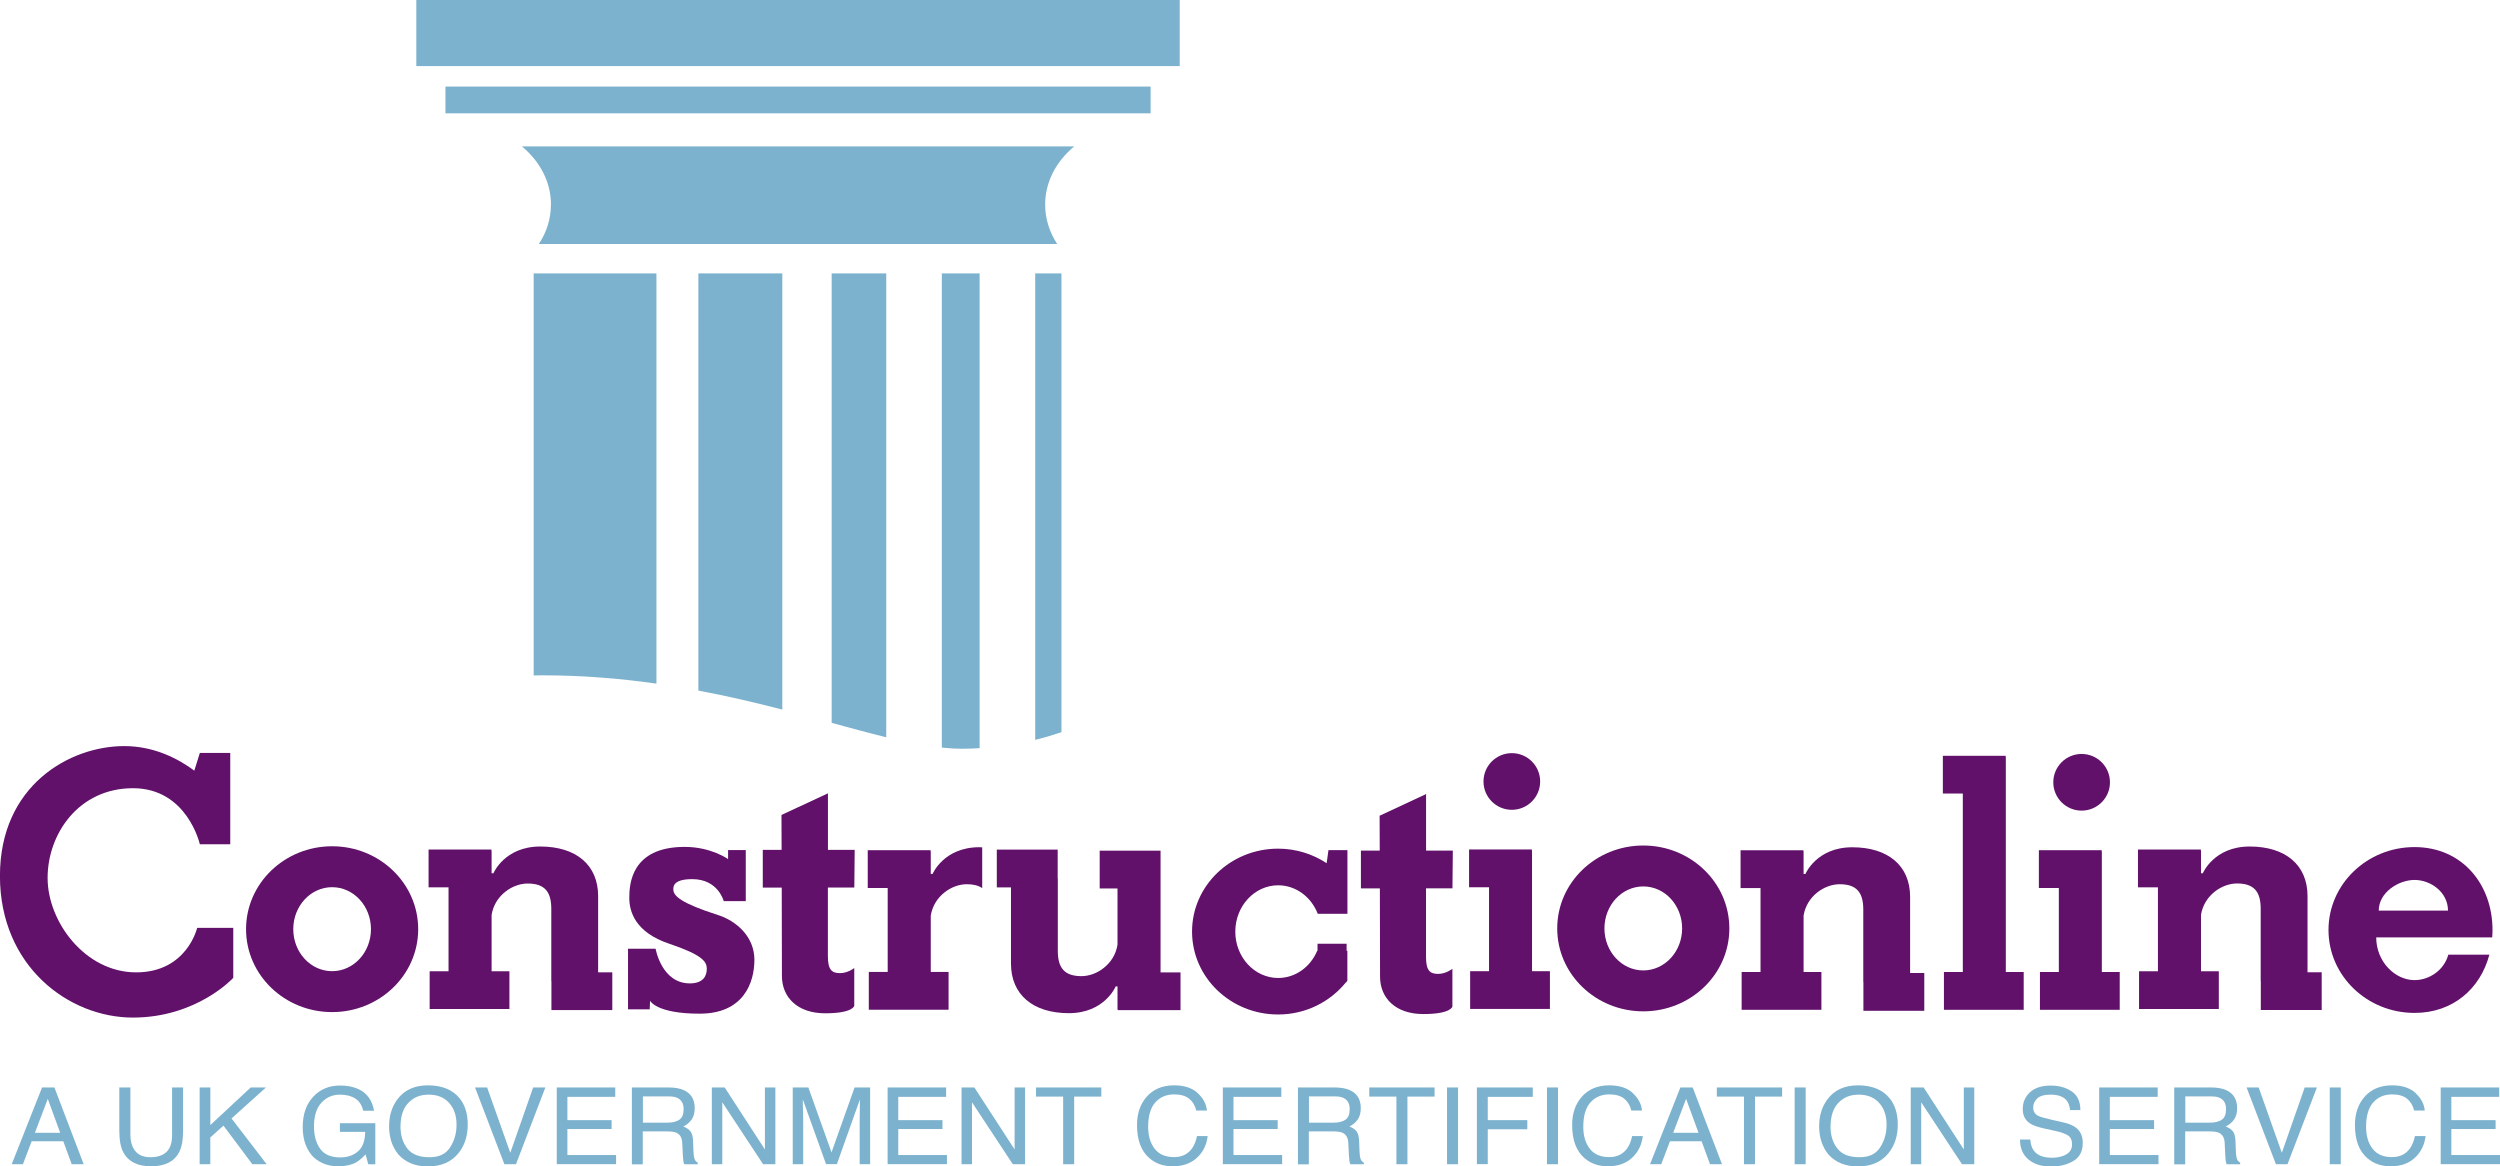 <?xml version="1.0" encoding="UTF-8"?><svg id="a" xmlns="http://www.w3.org/2000/svg" viewBox="0 0 397.07 185.27"><rect x="66.12" width="121.25" height="10.5" style="fill:#7cb2ce; stroke-width:0px;"/><rect x="70.75" y="13.75" width="112" height="4.25" style="fill:#7cb2ce; stroke-width:0px;"/><path d="m87.5,32.5c0,2.27-.69,4.4-1.91,6.25h82.32c-1.21-1.85-1.91-3.98-1.91-6.25,0-3.62,1.77-6.89,4.62-9.25h-87.73c2.85,2.36,4.62,5.63,4.62,9.25Z" style="fill:#7cb2ce; stroke-width:0px;"/><path d="m164.42,43.42v74.09c1.53-.37,2.91-.79,4.17-1.22V43.42h-4.17Zm-14.83,75.32c1.1.11,2.15.18,3.17.18s1.91-.03,2.83-.09V43.42h-6v75.32Zm-64.83-11.46c.44,0,.88-.02,1.33-.02,6.45,0,12.5.51,18.17,1.32V43.42h-19.5v63.86Zm47.33,7.53c3.07.84,5.96,1.63,8.67,2.29V43.42h-8.67v71.38Zm-21.17-5.13c4.74.89,9.18,1.95,13.33,3.02V43.42h-13.33v66.26Z" style="fill:#7cb2ce; stroke-width:0px;"/><path d="m6.68,172.72h1.96l4.65,12.19h-1.9l-1.34-3.65h-5.02l-1.39,3.65h-1.78l4.82-12.19Zm2.88,7.2l-1.97-5.39-2.05,5.39h4.02Z" style="fill:#7cb2ce; stroke-width:0px;"/><path d="m20.71,172.72v7.54c0,.89.18,1.62.53,2.21.52.89,1.4,1.33,2.64,1.33,1.48,0,2.49-.48,3.02-1.44.29-.52.43-1.22.43-2.1v-7.54h1.75v6.85c0,1.5-.21,2.65-.64,3.46-.78,1.47-2.26,2.21-4.43,2.21s-3.64-.74-4.42-2.21c-.43-.81-.64-1.96-.64-3.46v-6.85h1.75Z" style="fill:#7cb2ce; stroke-width:0px;"/><path d="m31.72,172.72h1.69v5.97l6.41-5.97h2.42l-5.47,4.92,5.58,7.27h-2.27l-4.59-6.13-2.09,1.88v4.25h-1.69v-12.19Z" style="fill:#7cb2ce; stroke-width:0px;"/><path d="m57.11,173.07c1.25.64,2.02,1.75,2.3,3.35h-1.72c-.21-.89-.63-1.54-1.27-1.95-.64-.41-1.45-.61-2.43-.61-1.16,0-2.14.42-2.93,1.27-.79.85-1.19,2.11-1.19,3.79,0,1.45.33,2.63.98,3.54.65.91,1.72,1.37,3.2,1.37,1.13,0,2.07-.32,2.81-.96.74-.64,1.12-1.67,1.14-3.1h-4.01v-1.37h5.62v6.52h-1.12l-.42-1.57c-.58.61-1.09,1.04-1.53,1.28-.75.41-1.7.61-2.85.61-1.49,0-2.78-.47-3.85-1.4-1.17-1.17-1.76-2.78-1.76-4.83s.57-3.67,1.72-4.87c1.09-1.15,2.5-1.73,4.23-1.73,1.19,0,2.21.22,3.08.66Z" style="fill:#7cb2ce; stroke-width:0px;"/><path d="m73.02,174.46c.85,1.08,1.27,2.46,1.27,4.14,0,1.82-.49,3.33-1.46,4.54-1.14,1.42-2.76,2.12-4.87,2.12-1.97,0-3.52-.62-4.65-1.86-1.01-1.2-1.51-2.71-1.51-4.53,0-1.65.43-3.06,1.29-4.23,1.1-1.51,2.74-2.26,4.9-2.26s3.93.69,5.02,2.08Zm-1.53,7.77c.68-1.04,1.02-2.24,1.02-3.6,0-1.43-.39-2.59-1.18-3.46-.79-.87-1.86-1.31-3.23-1.31s-2.41.43-3.24,1.3c-.84.87-1.25,2.14-1.25,3.83,0,1.35.36,2.49,1.08,3.42.72.93,1.88,1.39,3.49,1.39s2.63-.52,3.32-1.57Z" style="fill:#7cb2ce; stroke-width:0px;"/><path d="m77.37,172.72l3.68,10.38,3.63-10.38h1.94l-4.67,12.19h-1.84l-4.66-12.19h1.92Z" style="fill:#7cb2ce; stroke-width:0px;"/><path d="m88.43,172.72h9.29v1.49h-7.6v3.7h7.02v1.41h-7.02v4.13h7.73v1.45h-9.42v-12.19Z" style="fill:#7cb2ce; stroke-width:0px;"/><path d="m100.38,172.72h5.82c.96,0,1.75.14,2.37.41,1.18.52,1.77,1.48,1.77,2.88,0,.73-.16,1.33-.48,1.79-.32.46-.76.84-1.33,1.12.5.19.88.45,1.13.76.25.32.39.83.42,1.54l.06,1.64c.02.46.06.81.12,1.04.1.39.29.64.56.75v.27h-2.13c-.06-.1-.1-.24-.14-.41-.03-.17-.06-.49-.09-.96l-.1-2.03c-.04-.8-.34-1.33-.91-1.6-.32-.15-.83-.22-1.52-.22h-3.84v5.23h-1.73v-12.19Zm5.63,5.59c.79,0,1.42-.15,1.88-.46.46-.31.69-.87.69-1.68,0-.87-.32-1.46-.97-1.78-.34-.17-.81-.25-1.38-.25h-4.12v4.17h3.9Z" style="fill:#7cb2ce; stroke-width:0px;"/><path d="m113.06,172.72h2.04l6.39,9.85v-9.85h1.66v12.19h-1.95l-6.48-9.84v9.84h-1.66v-12.19Z" style="fill:#7cb2ce; stroke-width:0px;"/><path d="m125.91,172.72h2.48l3.68,10.31,3.66-10.31h2.47v12.19h-1.66v-7.2c0-.25,0-.66.02-1.24.01-.58.02-1.19.02-1.85l-3.66,10.28h-1.72l-3.69-10.28v.37c0,.3,0,.75.03,1.37.02.61.03,1.06.03,1.35v7.2h-1.66v-12.19Z" style="fill:#7cb2ce; stroke-width:0px;"/><path d="m140.98,172.72h9.29v1.49h-7.6v3.7h7.02v1.41h-7.02v4.13h7.73v1.45h-9.42v-12.19Z" style="fill:#7cb2ce; stroke-width:0px;"/><path d="m152.72,172.72h2.04l6.39,9.85v-9.85h1.66v12.19h-1.95l-6.48-9.84v9.84h-1.66v-12.19Z" style="fill:#7cb2ce; stroke-width:0px;"/><path d="m174.92,172.72v1.45h-4.31v10.74h-1.75v-10.74h-4.31v-1.45h10.38Z" style="fill:#7cb2ce; stroke-width:0px;"/><path d="m190.22,173.61c.88.81,1.38,1.74,1.47,2.77h-1.69c-.19-.79-.56-1.41-1.13-1.87-.56-.46-1.35-.69-2.37-.69-1.24,0-2.24.42-3,1.27-.76.84-1.14,2.14-1.14,3.88,0,1.43.34,2.59,1.03,3.48.69.89,1.71,1.33,3.08,1.33,1.26,0,2.21-.47,2.87-1.4.35-.49.61-1.14.78-1.94h1.69c-.15,1.28-.64,2.36-1.48,3.23-1.01,1.05-2.36,1.57-4.07,1.57-1.47,0-2.71-.43-3.7-1.29-1.32-1.13-1.97-2.89-1.97-5.26,0-1.8.49-3.28,1.48-4.43,1.07-1.25,2.54-1.88,4.42-1.88,1.6,0,2.85.41,3.73,1.22Z" style="fill:#7cb2ce; stroke-width:0px;"/><path d="m194.22,172.72h9.29v1.49h-7.6v3.7h7.02v1.41h-7.02v4.13h7.73v1.45h-9.42v-12.19Z" style="fill:#7cb2ce; stroke-width:0px;"/><path d="m206.17,172.72h5.82c.96,0,1.75.14,2.37.41,1.18.52,1.77,1.48,1.77,2.88,0,.73-.16,1.33-.48,1.79-.32.46-.76.84-1.33,1.12.5.19.88.45,1.13.76.25.32.39.83.42,1.54l.06,1.64c.02.46.06.81.12,1.04.1.39.29.64.56.75v.27h-2.13c-.06-.1-.1-.24-.14-.41-.03-.17-.06-.49-.09-.96l-.1-2.03c-.04-.8-.34-1.33-.91-1.6-.32-.15-.83-.22-1.52-.22h-3.84v5.23h-1.73v-12.19Zm5.63,5.59c.79,0,1.42-.15,1.88-.46.46-.31.69-.87.69-1.68,0-.87-.32-1.46-.97-1.78-.34-.17-.81-.25-1.38-.25h-4.12v4.17h3.9Z" style="fill:#7cb2ce; stroke-width:0px;"/><path d="m227.85,172.72v1.45h-4.31v10.74h-1.75v-10.74h-4.31v-1.45h10.38Z" style="fill:#7cb2ce; stroke-width:0px;"/><path d="m229.83,172.72h1.75v12.19h-1.75v-12.19Z" style="fill:#7cb2ce; stroke-width:0px;"/><path d="m234.57,172.72h8.88v1.49h-7.15v3.7h6.28v1.45h-6.28v5.54h-1.73v-12.19Z" style="fill:#7cb2ce; stroke-width:0px;"/><path d="m245.7,172.72h1.75v12.19h-1.75v-12.19Z" style="fill:#7cb2ce; stroke-width:0px;"/><path d="m259.32,173.61c.88.81,1.38,1.74,1.47,2.77h-1.69c-.19-.79-.56-1.41-1.12-1.87-.56-.46-1.35-.69-2.37-.69-1.24,0-2.24.42-3,1.27-.76.84-1.14,2.14-1.14,3.88,0,1.43.34,2.59,1.03,3.48.69.89,1.71,1.33,3.08,1.33,1.26,0,2.21-.47,2.87-1.4.35-.49.61-1.14.78-1.94h1.69c-.15,1.28-.64,2.36-1.48,3.23-1,1.05-2.36,1.57-4.07,1.57-1.47,0-2.7-.43-3.7-1.29-1.32-1.13-1.97-2.89-1.97-5.26,0-1.8.49-3.28,1.48-4.43,1.07-1.25,2.54-1.88,4.42-1.88,1.6,0,2.85.41,3.73,1.22Z" style="fill:#7cb2ce; stroke-width:0px;"/><path d="m266.89,172.72h1.96l4.65,12.19h-1.9l-1.34-3.65h-5.02l-1.39,3.65h-1.78l4.82-12.19Zm2.88,7.2l-1.97-5.39-2.05,5.39h4.02Z" style="fill:#7cb2ce; stroke-width:0px;"/><path d="m283.05,172.72v1.45h-4.31v10.74h-1.75v-10.74h-4.31v-1.45h10.38Z" style="fill:#7cb2ce; stroke-width:0px;"/><path d="m285.04,172.72h1.75v12.19h-1.75v-12.19Z" style="fill:#7cb2ce; stroke-width:0px;"/><path d="m300.15,174.46c.85,1.08,1.27,2.46,1.27,4.14,0,1.82-.49,3.33-1.46,4.54-1.14,1.42-2.76,2.12-4.87,2.12-1.97,0-3.52-.62-4.65-1.86-1-1.2-1.51-2.71-1.51-4.53,0-1.65.43-3.06,1.29-4.23,1.1-1.51,2.74-2.26,4.9-2.26s3.93.69,5.02,2.08Zm-1.53,7.77c.68-1.04,1.02-2.24,1.02-3.6,0-1.43-.39-2.59-1.18-3.46-.79-.87-1.86-1.31-3.23-1.31s-2.41.43-3.24,1.3c-.84.87-1.25,2.14-1.25,3.83,0,1.35.36,2.49,1.08,3.42.72.93,1.88,1.39,3.49,1.39s2.63-.52,3.32-1.57Z" style="fill:#7cb2ce; stroke-width:0px;"/><path d="m303.49,172.72h2.04l6.38,9.85v-9.85h1.66v12.19h-1.95l-6.48-9.84v9.84h-1.66v-12.19Z" style="fill:#7cb2ce; stroke-width:0px;"/><path d="m322.47,180.98c.04.69.2,1.25.5,1.69.55.81,1.53,1.21,2.93,1.21.63,0,1.2-.09,1.71-.27,1-.34,1.49-.96,1.49-1.84,0-.66-.21-1.14-.63-1.42-.43-.28-1.1-.52-2.01-.72l-1.68-.37c-1.1-.24-1.87-.51-2.33-.81-.79-.51-1.18-1.27-1.18-2.28,0-1.1.39-2,1.16-2.7.77-.7,1.87-1.05,3.29-1.05,1.31,0,2.41.31,3.33.93.91.62,1.37,1.6,1.37,2.96h-1.63c-.08-.65-.26-1.15-.53-1.5-.51-.64-1.37-.95-2.58-.95-.98,0-1.69.2-2.11.61-.43.41-.64.89-.64,1.43,0,.6.25,1.03.76,1.31.33.18,1.08.4,2.25.66l1.74.39c.84.19,1.49.45,1.94.77.79.57,1.18,1.4,1.18,2.48,0,1.35-.5,2.32-1.51,2.9-1.01.58-2.17.87-3.51.87-1.55,0-2.77-.39-3.65-1.16-.88-.77-1.31-1.81-1.29-3.13h1.63Z" style="fill:#7cb2ce; stroke-width:0px;"/><path d="m333.41,172.72h9.29v1.49h-7.6v3.7h7.03v1.41h-7.03v4.13h7.73v1.45h-9.42v-12.19Z" style="fill:#7cb2ce; stroke-width:0px;"/><path d="m345.36,172.72h5.82c.96,0,1.75.14,2.37.41,1.18.52,1.77,1.48,1.77,2.88,0,.73-.16,1.33-.48,1.79-.32.46-.76.84-1.33,1.12.5.19.88.45,1.13.76.25.32.39.83.42,1.54l.06,1.64c.02.46.06.81.12,1.04.1.39.29.64.56.75v.27h-2.13c-.06-.1-.1-.24-.14-.41s-.06-.49-.09-.96l-.1-2.03c-.04-.8-.34-1.33-.91-1.6-.32-.15-.83-.22-1.52-.22h-3.84v5.23h-1.74v-12.19Zm5.63,5.59c.79,0,1.42-.15,1.88-.46.46-.31.69-.87.69-1.68,0-.87-.32-1.46-.97-1.78-.35-.17-.81-.25-1.38-.25h-4.12v4.17h3.9Z" style="fill:#7cb2ce; stroke-width:0px;"/><path d="m358.74,172.72l3.68,10.38,3.63-10.38h1.94l-4.67,12.19h-1.84l-4.66-12.19h1.92Z" style="fill:#7cb2ce; stroke-width:0px;"/><path d="m370.03,172.72h1.75v12.19h-1.75v-12.19Z" style="fill:#7cb2ce; stroke-width:0px;"/><path d="m383.65,173.61c.88.81,1.38,1.74,1.47,2.77h-1.69c-.19-.79-.56-1.41-1.12-1.87-.56-.46-1.35-.69-2.37-.69-1.24,0-2.24.42-3,1.27-.76.84-1.14,2.14-1.14,3.88,0,1.43.34,2.59,1.03,3.48.69.89,1.71,1.33,3.08,1.33,1.26,0,2.21-.47,2.87-1.4.35-.49.61-1.14.78-1.94h1.69c-.15,1.28-.64,2.36-1.48,3.23-1,1.05-2.36,1.57-4.07,1.57-1.47,0-2.71-.43-3.7-1.29-1.32-1.13-1.97-2.89-1.97-5.26,0-1.8.49-3.28,1.48-4.43,1.07-1.25,2.54-1.88,4.42-1.88,1.6,0,2.85.41,3.73,1.22Z" style="fill:#7cb2ce; stroke-width:0px;"/><path d="m387.65,172.72h9.29v1.49h-7.6v3.7h7.03v1.41h-7.03v4.13h7.73v1.45h-9.42v-12.19Z" style="fill:#7cb2ce; stroke-width:0px;"/><path d="m58.92,147.58c0,3.68-2.76,6.67-6.17,6.67s-6.17-2.98-6.17-6.67,2.76-6.67,6.17-6.67,6.17,2.98,6.17,6.67Zm-6.17-13.17c-7.55,0-13.67,5.89-13.67,13.17s6.12,13.17,13.67,13.17,13.67-5.9,13.67-13.17-6.12-13.17-13.67-13.17Z" style="fill:#61116a; stroke-width:0px;"/><path d="m95,154.42v-12.1c0-4.94-3.5-7.87-9.19-7.87s-7.44,4.25-7.44,4.25h-.29v-3.6h-.03s0-.17,0-.17h-9.98v6h3.17v13.33h-3v6h12.67v-6h-2.83v-8.95c.49-3.07,3.29-4.98,5.73-4.98,2.69,0,3.75,1.31,3.75,4v11.5h.02v4.6h9.67v-6h-2.25Z" style="fill:#61116a; stroke-width:0px;"/><path d="m31.31,147.38s-1.62,7.06-9.69,7.06-14.06-8-14.06-15,4.94-14.25,13.56-14.25,10.62,8.9,10.62,8.9h4.83v-14.5h-4.83l-.88,2.81c-2.46-1.83-6.3-3.9-11.12-3.9-8.69,0-19.75,6.25-19.75,20.62s10.94,22.5,21.12,22.5,15.94-6.31,15.94-6.31v-7.94h-5.75Z" style="fill:#61116a; stroke-width:0px;"/><path d="m103.19,160.31h-3.44v-9.62h4.38s.94,5.5,5.44,5.5c2.12,0,2.69-1.19,2.69-2.31s-.62-2.19-6-4c-5.38-1.81-6.31-5.12-6.31-7.25s.25-8.12,8.81-8.12c4.19,0,6.88,1.94,6.88,1.94v-1.44h2.81v8.12h-3.5s-.87-3.5-5-3.5c-3.25,0-3,1.38-3,1.69,0,1,1.37,2.19,7.06,4,2.95.94,5.81,3.44,5.81,7.12s-1.75,8.56-8.69,8.56-7.88-2.06-7.88-2.06l-.06,1.37Z" style="fill:#61116a; stroke-width:0px;"/><path d="m135.69,140.98l.06-6h-4.25v-8.98l-7.38,3.44s0,2.31.02,5.54h-2.99v6h3.01c.02,5.96.03,12.34.03,14.02,0,3.38,2.44,5.94,6.87,5.94s4.62-1.19,4.62-1.19v-6s-1,.81-2.25.81-1.94-.44-1.94-2.69v-10.9h4.19Z" style="fill:#61116a; stroke-width:0px;"/><path d="m155.56,134.56c-5.69,0-7.44,4.25-7.44,4.25h-.29v-3.6h-.03s0-.17,0-.17h-9.98v6h3.17v13.33h-3v6h12.67v-6h-2.83v-8.95c.49-3.07,3.29-4.98,5.73-4.98,1.05,0,1.85.21,2.44.62v-6.48c-.15,0-.29-.01-.44-.01Z" style="fill:#61116a; stroke-width:0px;"/><path d="m184.33,154.44v-19.33h-9.67v6h2.83v8.95c-.49,3.07-3.29,4.98-5.73,4.98-2.69,0-3.75-1.31-3.75-4v-11.5h-.02v-4.6h-9.67v6h2.25v12.1c0,4.94,3.5,7.88,9.19,7.88s7.44-4.25,7.44-4.25h.29v3.6h.03s0,.17,0,.17h9.98v-6h-3.17Z" style="fill:#61116a; stroke-width:0px;"/><path d="m230.69,141.1l.06-6h-4.25v-8.98l-7.38,3.44s0,2.31.02,5.54h-2.99v6h3.01c.02,5.96.03,12.34.03,14.02,0,3.38,2.44,5.94,6.87,5.94s4.62-1.19,4.62-1.19v-6s-1,.81-2.25.81-1.94-.44-1.94-2.69v-10.9h4.19Z" style="fill:#61116a; stroke-width:0px;"/><path d="m267.17,147.46c0,3.68-2.76,6.67-6.17,6.67s-6.17-2.98-6.17-6.67,2.76-6.67,6.17-6.67,6.17,2.98,6.17,6.67Zm-6.17-13.17c-7.55,0-13.67,5.89-13.67,13.17s6.12,13.17,13.67,13.17,13.67-5.9,13.67-13.17-6.12-13.17-13.67-13.17Z" style="fill:#61116a; stroke-width:0px;"/><path d="m303.38,154.54v-12.1c0-4.94-3.5-7.87-9.19-7.87s-7.44,4.25-7.44,4.25h-.29v-3.6h-.03s0-.17,0-.17h-9.98v6h3.17v13.33h-3v6h12.67v-6h-2.83v-8.96c.49-3.07,3.29-4.98,5.73-4.98,2.69,0,3.75,1.31,3.75,4v11.5h.02v4.6h9.67v-6h-2.25Z" style="fill:#61116a; stroke-width:0px;"/><path d="m366.5,154.42v-12.1c0-4.94-3.5-7.87-9.19-7.87s-7.44,4.25-7.44,4.25h-.29v-3.6h-.03s0-.17,0-.17h-9.98v6h3.17v13.33h-3v6h12.67v-6h-2.83v-8.96c.49-3.07,3.29-4.98,5.73-4.98,2.69,0,3.75,1.31,3.75,4v11.5h.02v4.6h9.67v-6h-2.25Z" style="fill:#61116a; stroke-width:0px;"/><polygon points="333.83 154.38 333.83 135.21 333.8 135.22 333.81 135.04 323.83 135.04 323.83 141.04 327 141.04 327 154.38 324 154.38 324 160.38 336.67 160.38 336.67 154.38 333.83 154.38" style="fill:#61116a; stroke-width:0px;"/><circle cx="330.62" cy="124.25" r="4.5" style="fill:#61116a; stroke-width:0px;"/><polygon points="318.58 154.38 318.58 120.21 318.55 120.22 318.56 120.04 308.58 120.04 308.58 126.04 311.75 126.04 311.75 154.38 308.75 154.38 308.75 160.38 321.42 160.38 321.42 154.38 318.58 154.38" style="fill:#61116a; stroke-width:0px;"/><polygon points="243.33 154.25 243.33 135.08 243.3 135.09 243.31 134.92 233.33 134.92 233.33 140.92 236.5 140.92 236.5 154.25 233.5 154.25 233.5 160.25 246.17 160.25 246.17 154.25 243.33 154.25" style="fill:#61116a; stroke-width:0px;"/><circle cx="240.12" cy="124.12" r="4.5" style="fill:#61116a; stroke-width:0px;"/><path d="m211,135l-.29,2.1c-2.2-1.45-4.85-2.31-7.71-2.31-7.55,0-13.67,5.89-13.67,13.17s6.12,13.17,13.67,13.17c4.4,0,8.28-2.02,10.78-5.12h.1v-.11c.04-.05.09-.1.12-.15v-4.74h-.12v-1.12h-4.62v1.12h-.05c-1.07,2.55-3.44,4.32-6.2,4.32-3.76,0-6.81-3.3-6.81-7.36s3.05-7.36,6.81-7.36c2.83,0,5.26,1.87,6.29,4.53h4.71v-10.12h-3Z" style="fill:#61116a; stroke-width:0px;"/><path d="m395.83,148.88c.03-.38.05-.77.05-1.17,0-7.27-4.83-13.17-12.38-13.17s-13.67,5.89-13.67,13.17,6.12,13.17,13.67,13.17c6.13,0,10.47-3.89,11.88-9.25h-6.52c-.68,2.5-3.06,4.04-5.36,4.04-3.1,0-6.09-2.92-6.09-6.79h18.42Zm-12.33-9.12c2.56,0,5.31,1.94,5.31,4.87h-11c0-2.88,3.13-4.87,5.69-4.87Z" style="fill:#61116a; stroke-width:0px;"/></svg>